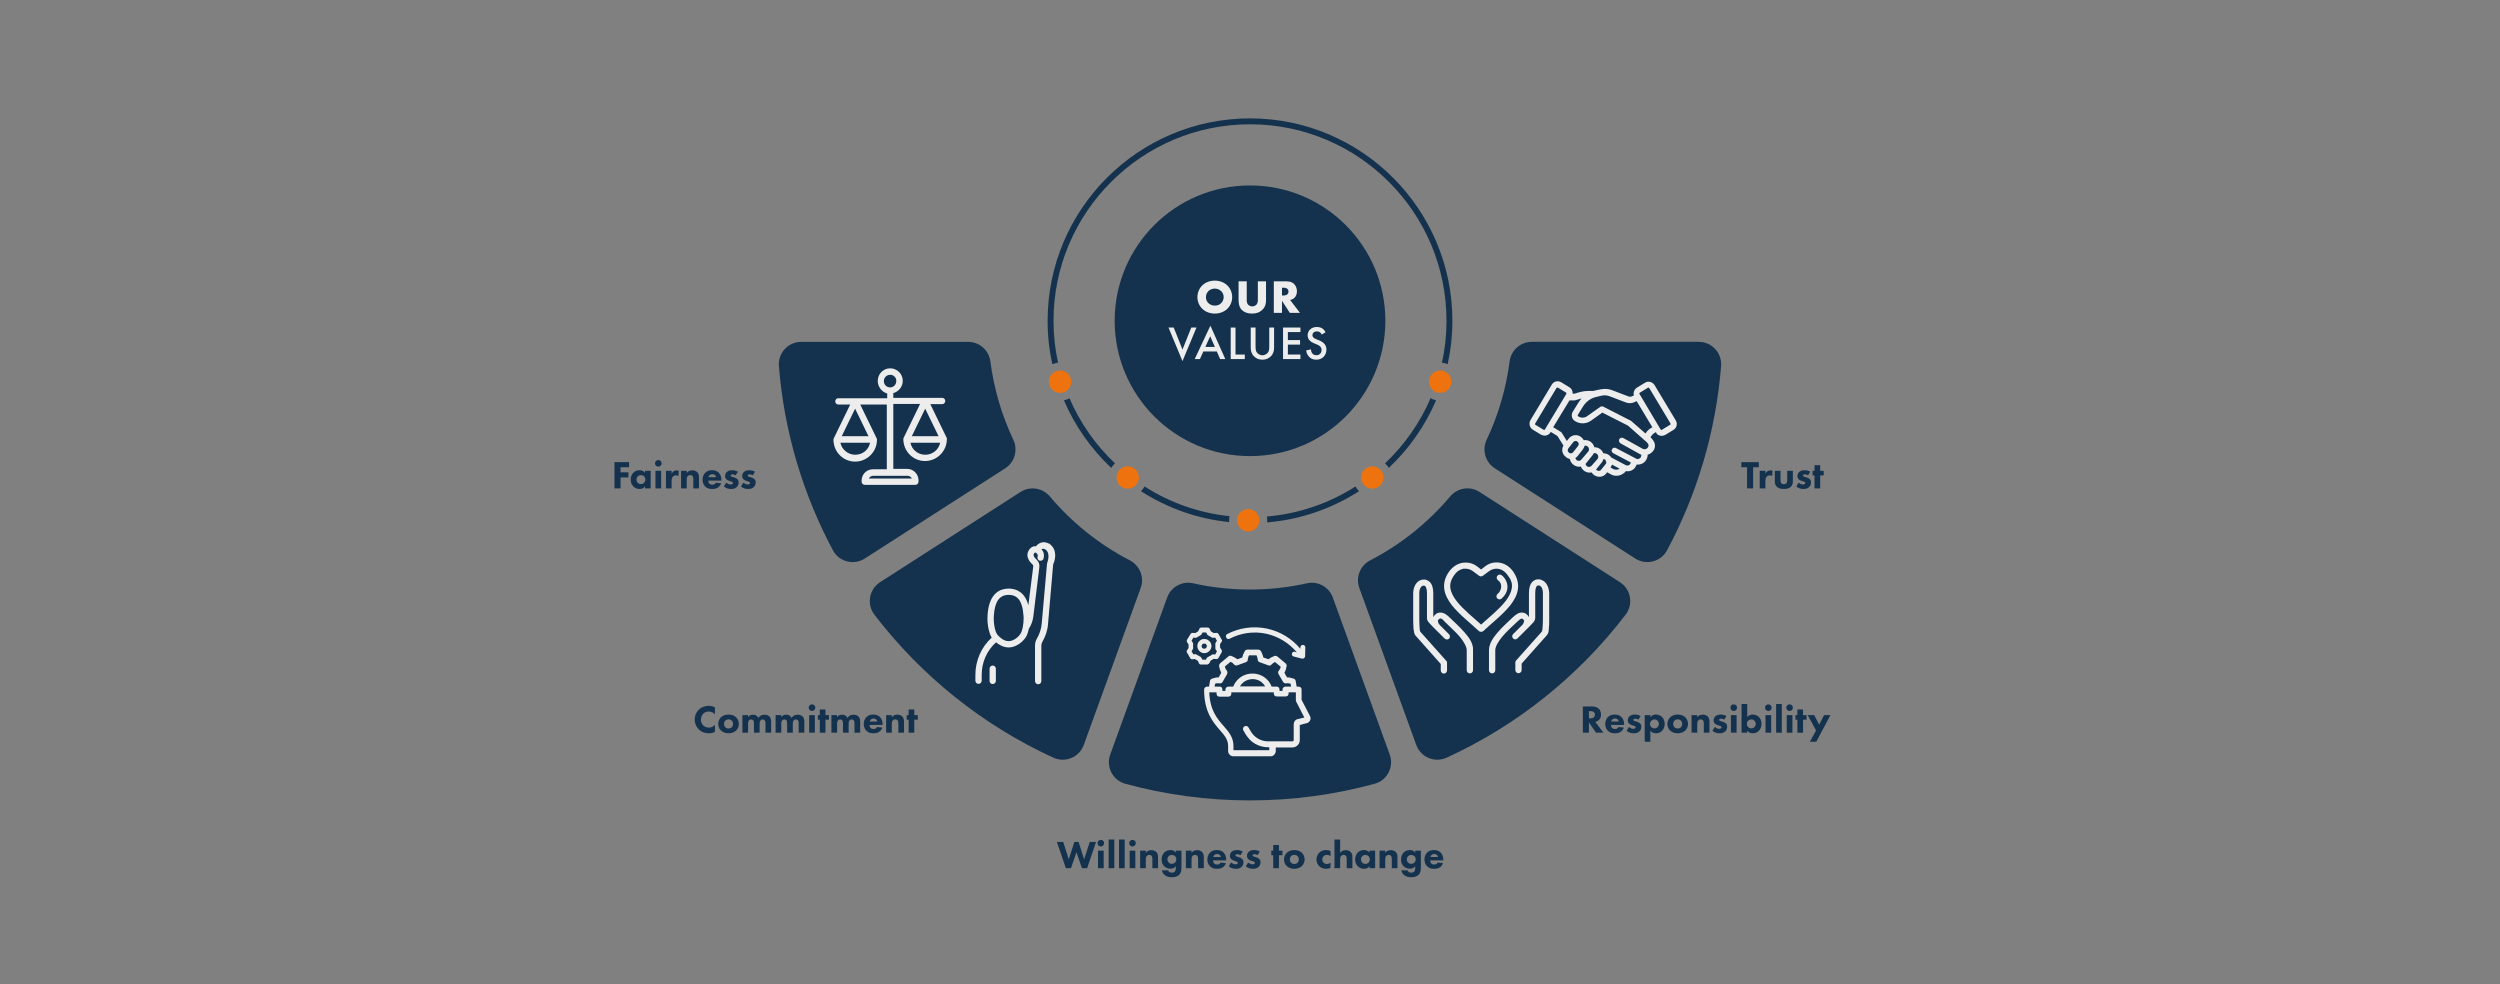 <?xml version="1.0" encoding="UTF-8"?> <svg xmlns="http://www.w3.org/2000/svg" id="Objects" width="1270" height="500" viewBox="0 0 1270 500"><rect x="0" y="0" width="1270" height="500" fill="#808080" stroke="none"/><defs><style> .cls-1 { fill: #ededed; } .cls-2 { fill: #ee720e; } .cls-3 { fill: #14324d; } .cls-4 { fill: #5d626a; } </style></defs><g><path class="cls-3" d="m635,299.48c-9.96,0-19.66-1.1-28.99-3.18-5.55-1.24-11.15,1.89-13.09,7.24l-28.92,79.77c-2.26,6.22,1.25,13.09,7.63,14.84,20.19,5.51,41.43,8.46,63.36,8.46s43.18-2.95,63.36-8.46c6.39-1.74,9.89-8.61,7.64-14.84l-28.92-79.77c-1.94-5.35-7.54-8.48-13.09-7.24-9.33,2.08-19.03,3.18-28.99,3.18Z"></path><path class="cls-3" d="m518.44,249.9l-71.36,45.85c-5.6,3.6-6.93,11.21-2.89,16.49,23.77,31.08,54.95,56.18,90.92,72.66,6.05,2.77,13.18-.21,15.45-6.47l28.92-79.76c1.96-5.4-.43-11.37-5.53-14.01-15.59-8.08-29.38-19.15-40.61-32.45-3.71-4.39-10.06-5.41-14.9-2.3Z"></path><path class="cls-3" d="m690.53,298.67l28.92,79.76c2.27,6.26,9.4,9.24,15.45,6.47,35.96-16.48,67.15-41.58,90.92-72.66,4.04-5.28,2.71-12.89-2.89-16.49l-71.36-45.85c-4.83-3.11-11.19-2.09-14.9,2.3-11.23,13.31-25.01,24.38-40.61,32.45-5.1,2.64-7.49,8.61-5.53,14.01Z"></path><path class="cls-3" d="m766.87,183.65c-1.81,14.03-5.8,27.38-11.63,39.69-2.46,5.2-.76,11.42,4.09,14.54l71.37,45.85c5.58,3.58,13.04,1.67,16.17-4.18,15.13-28.29,24.76-59.97,27.45-93.61.53-6.62-4.7-12.29-11.35-12.29h-84.81c-5.75,0-10.55,4.29-11.29,9.99Z"></path><path class="cls-3" d="m491.84,173.66h-84.81c-6.64,0-11.88,5.67-11.35,12.29,2.7,33.63,12.32,65.31,27.45,93.61,3.13,5.85,10.59,7.76,16.17,4.18l71.37-45.85c4.85-3.11,6.55-9.33,4.09-14.54-5.83-12.31-9.82-25.66-11.63-39.69-.73-5.7-5.54-9.99-11.29-9.99Z"></path></g><path class="cls-3" d="m703.76,162.95c0,37.97-30.78,68.75-68.76,68.75s-68.75-30.78-68.75-68.75,30.78-68.75,68.75-68.75,68.76,30.78,68.76,68.75Z"></path><path class="cls-3" d="m543.29,202.31c-.86.5-1.81.86-2.81,1.07,5.6,13.06,13.84,24.73,24.03,34.32.51-.87,1.15-1.65,1.89-2.32-9.79-9.27-17.71-20.51-23.11-33.07Zm81.33,59.91c-15.77-1.63-30.47-6.96-43.2-15.1-.47.9-1.09,1.7-1.81,2.41,13.19,8.47,28.44,14.01,44.82,15.69-.03-.3-.04-.61-.04-.92,0-.71.08-1.41.23-2.08Zm102.13-59.95c-5.41,12.58-13.34,23.83-23.14,33.11.74.67,1.38,1.45,1.89,2.32,10.2-9.6,18.44-21.28,24.04-34.35-1-.21-1.93-.58-2.79-1.08Zm-91.74-142.13c-56.7,0-102.82,46.12-102.82,102.81,0,7.58.82,14.97,2.4,22.09.91-.4,1.88-.67,2.9-.78-1.51-6.87-2.3-14-2.3-21.31,0-55.04,44.78-99.81,99.82-99.81s99.81,44.77,99.81,99.81c0,7.31-.79,14.43-2.3,21.3,1.02.1,2,.36,2.91.75,1.57-7.1,2.39-14.48,2.39-22.05,0-56.69-46.12-102.81-102.81-102.81Zm55.39,189.39c-.72-.7-1.33-1.51-1.81-2.4-13.22,8.45-28.56,13.86-45.02,15.26.12.62.19,1.26.19,1.91,0,.37-.02.73-.06,1.09,17.09-1.43,33-7.07,46.7-15.86Z"></path><path class="cls-2" d="m544.19,193.89c0,1.93-.96,3.63-2.43,4.66-.81.57-1.78.94-2.83,1.01-.14.01-.28.02-.42.02-3.14,0-5.69-2.55-5.69-5.69,0-2.05,1.09-3.85,2.73-4.84.84-.53,1.82-.82,2.88-.84h.08c3.13,0,5.68,2.54,5.68,5.68Z"></path><path class="cls-2" d="m737.28,193.89c0,3.14-2.54,5.69-5.68,5.69-.18,0-.35-.01-.52-.03-1.05-.09-2.01-.47-2.81-1.05-1.42-1.03-2.35-2.71-2.35-4.61,0-3.13,2.53-5.67,5.66-5.68h.02c1.05,0,2.04.28,2.88.78,1.68.99,2.8,2.81,2.8,4.9Z"></path><path class="cls-2" d="m578.56,242.57c0,.82-.18,1.61-.5,2.31-.41.94-1.07,1.75-1.9,2.33-.92.66-2.06,1.05-3.28,1.05-3.14,0-5.69-2.55-5.69-5.69,0-.73.14-1.42.4-2.06.36-.96.99-1.79,1.79-2.41.97-.76,2.18-1.21,3.5-1.21,3.13,0,5.68,2.54,5.68,5.68Z"></path><path class="cls-2" d="m639.76,264.3c0,.47-.06.92-.17,1.36-.6,2.48-2.85,4.32-5.52,4.32s-4.98-1.89-5.53-4.43c-.1-.4-.15-.82-.15-1.25,0-.61.1-1.2.28-1.75.73-2.29,2.87-3.94,5.4-3.94s4.74,1.7,5.44,4.04c.16.52.25,1.08.25,1.65Z"></path><path class="cls-2" d="m702.82,242.57c0,3.14-2.55,5.69-5.69,5.69-1.22,0-2.35-.39-3.28-1.05-.83-.59-1.49-1.39-1.9-2.33-.32-.7-.5-1.49-.5-2.31,0-3.14,2.55-5.68,5.68-5.68,1.32,0,2.53.45,3.5,1.21.8.62,1.43,1.45,1.79,2.41.26.64.4,1.33.4,2.06Z"></path><path class="cls-4" d="m614.31,325.64c-.67-.68-1.59-1.06-2.55-1.06s-1.87.38-2.55,1.06c-.67.67-1.05,1.59-1.05,2.54s.38,1.88,1.05,2.55c.68.68,1.6,1.06,2.55,1.06s1.87-.38,2.55-1.06c.68-.67,1.06-1.59,1.06-2.55s-.38-1.87-1.06-2.54Zm-2.55,3.92c-.55,0-1.06-.34-1.27-.85s-.09-1.11.3-1.5c.39-.39.98-.51,1.5-.3.51.22.85.72.85,1.27,0,.76-.62,1.38-1.38,1.38Z"></path><g><path class="cls-3" d="m540.11,427.71l2.84,8.84,2.84-8.84h2.12l2.84,8.84,2.84-8.84h3.2l-4.54,13.34h-2.6l-2.8-8.1-2.8,8.1h-2.6l-4.54-13.34h3.2Z"></path><path class="cls-3" d="m559.23,426.65c.94,0,1.68.74,1.68,1.68s-.74,1.68-1.68,1.68-1.68-.74-1.68-1.68.74-1.68,1.68-1.68Zm1.44,5.48v8.92h-2.88v-8.92h2.88Z"></path><path class="cls-3" d="m566.07,426.47v14.58h-2.88v-14.58h2.88Z"></path><path class="cls-3" d="m571.35,426.47v14.58h-2.88v-14.58h2.88Z"></path><path class="cls-3" d="m575.31,426.65c.94,0,1.68.74,1.68,1.68s-.74,1.68-1.68,1.68-1.68-.74-1.68-1.68.74-1.68,1.68-1.68Zm1.44,5.48v8.92h-2.88v-8.92h2.88Z"></path><path class="cls-3" d="m579.19,432.13h2.88v1.06c.88-1.12,1.92-1.3,2.76-1.3.78,0,1.8.14,2.56.9.84.84.9,1.9.9,2.62v5.64h-2.88v-4.58c0-.58-.02-1.32-.48-1.78-.22-.22-.58-.4-1.1-.4-.6,0-.98.24-1.2.48-.48.48-.56,1.12-.56,1.7v4.58h-2.88v-8.92Z"></path><path class="cls-3" d="m597.31,432.13h2.88v8.38c0,1.26-.06,2.68-1.1,3.8-1.1,1.18-2.78,1.32-3.76,1.32-1.18,0-2.6-.18-3.72-1.14-.56-.48-1.14-1.24-1.34-2.36h3.14c.12.46.4.72.64.88.34.22.82.3,1.24.3.82,0,1.24-.3,1.44-.48.56-.54.58-1.48.58-1.86v-1.02c-.34.56-1.02,1.34-2.66,1.34-1.38,0-2.44-.44-3.26-1.26-.72-.74-1.3-1.82-1.3-3.36s.56-2.78,1.32-3.56c.54-.56,1.58-1.28,3.24-1.28s2.34.86,2.66,1.34v-1.04Zm-3.58,2.78c-.44.42-.68,1.12-.68,1.66,0,.58.22,1.18.62,1.6s.94.64,1.62.64c.76,0,1.26-.3,1.56-.58.44-.42.7-1.04.7-1.7,0-.7-.3-1.28-.68-1.64-.42-.38-1.04-.56-1.56-.56-.64,0-1.22.24-1.58.58Z"></path><path class="cls-3" d="m602.43,432.13h2.88v1.06c.88-1.12,1.92-1.3,2.76-1.3.78,0,1.8.14,2.56.9.84.84.9,1.9.9,2.62v5.64h-2.88v-4.58c0-.58-.02-1.32-.48-1.78-.22-.22-.58-.4-1.1-.4-.6,0-.98.24-1.2.48-.48.48-.56,1.12-.56,1.7v4.58h-2.88v-8.92Z"></path><path class="cls-3" d="m622.91,437.09h-6.66c0,.48.18,1.12.54,1.52.44.48,1.04.56,1.48.56s.86-.08,1.16-.26c.04-.02.38-.24.62-.74l2.72.28c-.4,1.26-1.2,1.92-1.72,2.24-.86.52-1.82.66-2.82.66-1.34,0-2.52-.24-3.56-1.28-.78-.78-1.34-1.96-1.34-3.44,0-1.28.46-2.6,1.36-3.52,1.08-1.08,2.42-1.28,3.42-1.28s2.44.18,3.54,1.34c1.06,1.12,1.26,2.52,1.26,3.62v.3Zm-2.66-1.72c-.02-.08-.16-.64-.58-1.04-.32-.3-.78-.5-1.36-.5-.74,0-1.18.3-1.46.58-.22.24-.42.56-.5.96h3.9Z"></path><path class="cls-3" d="m630.17,434.41c-.44-.26-1.02-.5-1.58-.5-.3,0-.64.08-.82.26-.1.1-.18.26-.18.4,0,.2.14.32.28.4.2.12.5.18.86.3l.76.24c.5.16,1.02.36,1.48.78.52.48.7,1.02.7,1.7,0,1.18-.52,1.94-.92,2.34-.88.88-1.96,1.02-2.9,1.02-1.2,0-2.5-.26-3.66-1.28l1.22-1.94c.28.24.68.52.98.66.4.2.82.28,1.2.28.18,0,.64,0,.9-.2.18-.14.3-.36.3-.58,0-.16-.06-.36-.32-.52-.2-.12-.46-.2-.88-.32l-.72-.22c-.52-.16-1.06-.44-1.44-.82-.42-.44-.64-.94-.64-1.62,0-.86.34-1.58.86-2.06.8-.74,1.88-.9,2.7-.9,1.32,0,2.24.34,2.96.76l-1.14,1.82Z"></path><path class="cls-3" d="m638.85,434.41c-.44-.26-1.02-.5-1.58-.5-.3,0-.64.08-.82.26-.1.1-.18.26-.18.4,0,.2.14.32.28.4.2.12.5.18.86.3l.76.24c.5.16,1.02.36,1.48.78.52.48.7,1.02.7,1.7,0,1.18-.52,1.94-.92,2.34-.88.88-1.96,1.02-2.9,1.02-1.2,0-2.5-.26-3.66-1.28l1.22-1.94c.28.24.68.52.98.66.4.2.82.28,1.2.28.18,0,.64,0,.9-.2.18-.14.3-.36.3-.58,0-.16-.06-.36-.32-.52-.2-.12-.46-.2-.88-.32l-.72-.22c-.52-.16-1.06-.44-1.44-.82-.42-.44-.64-.94-.64-1.62,0-.86.34-1.58.86-2.06.8-.74,1.88-.9,2.7-.9,1.32,0,2.24.34,2.96.76l-1.14,1.82Z"></path><path class="cls-3" d="m649.69,434.45v6.6h-2.88v-6.6h-1v-2.32h1v-2.88h2.88v2.88h1.78v2.32h-1.78Z"></path><path class="cls-3" d="m661.41,439.91c-.8.8-2.16,1.44-3.9,1.44s-3.1-.64-3.9-1.44c-.9-.9-1.34-2.18-1.34-3.32s.44-2.42,1.34-3.32c.8-.8,2.16-1.44,3.9-1.44s3.1.64,3.9,1.44c.9.9,1.34,2.18,1.34,3.32s-.44,2.42-1.34,3.32Zm-5.52-5c-.42.42-.66.96-.66,1.68,0,.82.32,1.34.66,1.68.36.36.88.64,1.64.64.64,0,1.18-.22,1.6-.64.42-.42.66-.96.66-1.68s-.24-1.26-.66-1.68c-.42-.42-.96-.64-1.62-.64s-1.2.22-1.62.64Z"></path><path class="cls-3" d="m675.91,434.95c-.7-.58-1.42-.68-1.88-.68-.9,0-1.44.44-1.64.64-.38.38-.66.96-.66,1.68,0,.66.24,1.22.6,1.6.44.48,1.1.72,1.74.72.5,0,1.18-.14,1.84-.7v2.6c-.76.42-1.48.54-2.28.54-1.5,0-2.64-.54-3.46-1.34-.68-.66-1.4-1.78-1.4-3.4,0-1.52.64-2.72,1.48-3.52,1-.94,2.18-1.26,3.4-1.26.78,0,1.5.14,2.26.5v2.62Z"></path><path class="cls-3" d="m677.91,426.47h2.88v6.72c.36-.44.74-.74,1.08-.92.6-.32,1.1-.38,1.74-.38.7,0,1.74.1,2.52.9.82.82.88,1.92.88,2.6v5.66h-2.88v-4.58c0-.62-.02-1.34-.48-1.78-.26-.26-.7-.4-1.12-.4-.62,0-.98.28-1.14.44-.58.56-.6,1.42-.6,1.86v4.46h-2.88v-14.58Z"></path><path class="cls-3" d="m695.69,432.13h2.88v8.92h-2.88v-1.08c-.78,1.2-1.9,1.38-2.64,1.38-1.28,0-2.36-.32-3.34-1.36-.94-1-1.3-2.16-1.3-3.34,0-1.5.56-2.78,1.38-3.6s1.86-1.22,3.1-1.22c.76,0,1.98.18,2.8,1.3v-1Zm-3.66,2.82c-.3.3-.66.82-.66,1.62s.34,1.32.6,1.6c.4.42,1.02.7,1.7.7.58,0,1.12-.24,1.5-.62.38-.36.7-.92.7-1.68,0-.64-.24-1.24-.66-1.64-.44-.42-1.08-.62-1.6-.62-.62,0-1.2.26-1.58.64Z"></path><path class="cls-3" d="m700.81,432.13h2.88v1.06c.88-1.12,1.92-1.3,2.76-1.3.78,0,1.8.14,2.56.9.84.84.9,1.9.9,2.62v5.64h-2.88v-4.58c0-.58-.02-1.32-.48-1.78-.22-.22-.58-.4-1.1-.4-.6,0-.98.24-1.2.48-.48.48-.56,1.12-.56,1.7v4.58h-2.88v-8.92Z"></path><path class="cls-3" d="m718.93,432.13h2.88v8.38c0,1.26-.06,2.68-1.1,3.8-1.1,1.18-2.78,1.32-3.76,1.32-1.18,0-2.6-.18-3.72-1.14-.56-.48-1.14-1.24-1.34-2.36h3.14c.12.46.4.72.64.88.34.22.82.3,1.24.3.82,0,1.24-.3,1.44-.48.56-.54.58-1.48.58-1.86v-1.02c-.34.56-1.02,1.34-2.66,1.34-1.38,0-2.44-.44-3.26-1.26-.72-.74-1.3-1.82-1.3-3.36s.56-2.78,1.32-3.56c.54-.56,1.58-1.28,3.24-1.28s2.34.86,2.66,1.34v-1.04Zm-3.58,2.78c-.44.42-.68,1.12-.68,1.66,0,.58.22,1.18.62,1.6s.94.64,1.62.64c.76,0,1.26-.3,1.56-.58.44-.42.7-1.04.7-1.7,0-.7-.3-1.28-.68-1.64-.42-.38-1.04-.56-1.56-.56-.64,0-1.22.24-1.58.58Z"></path><path class="cls-3" d="m733.19,437.09h-6.66c0,.48.18,1.12.54,1.52.44.48,1.04.56,1.48.56s.86-.08,1.16-.26c.04-.02.38-.24.62-.74l2.72.28c-.4,1.26-1.2,1.92-1.72,2.24-.86.52-1.82.66-2.82.66-1.34,0-2.52-.24-3.56-1.28-.78-.78-1.34-1.96-1.34-3.44,0-1.28.46-2.6,1.36-3.52,1.08-1.08,2.42-1.28,3.42-1.28s2.44.18,3.54,1.34c1.06,1.12,1.26,2.52,1.26,3.62v.3Zm-2.66-1.72c-.02-.08-.16-.64-.58-1.04-.32-.3-.78-.5-1.36-.5-.74,0-1.18.3-1.46.58-.22.24-.42.56-.5.96h3.9Z"></path></g><g><path class="cls-3" d="m363.18,371.79c-1.18.6-2.14.72-2.94.72-2.46,0-4.12-.84-5.24-1.94-1.2-1.16-2.08-2.92-2.08-5.06s.88-3.86,2.08-5.02c1.18-1.14,2.9-1.92,4.98-1.92.88,0,1.9.18,3.2.74v3.56c-.68-.72-1.7-1.42-3.12-1.42-1.12,0-2.02.36-2.72,1.04-.74.72-1.26,1.8-1.26,3.08,0,1.38.56,2.36,1.16,2.94.28.28,1.24,1.12,2.88,1.12.8,0,1.88-.22,3.06-1.38v3.54Z"></path><path class="cls-3" d="m374,371.07c-.8.8-2.16,1.44-3.9,1.44s-3.1-.64-3.9-1.44c-.9-.9-1.34-2.18-1.34-3.32s.44-2.42,1.34-3.32c.8-.8,2.16-1.44,3.9-1.44s3.1.64,3.9,1.44c.9.9,1.34,2.18,1.34,3.32s-.44,2.42-1.34,3.32Zm-5.52-5c-.42.42-.66.96-.66,1.68,0,.82.32,1.34.66,1.68.36.36.88.64,1.64.64.64,0,1.18-.22,1.6-.64.42-.42.66-.96.66-1.68s-.24-1.26-.66-1.68c-.42-.42-.96-.64-1.62-.64s-1.2.22-1.62.64Z"></path><path class="cls-3" d="m377.14,363.29h2.88v1.04c.74-1.12,1.82-1.26,2.5-1.26.38,0,1.08.04,1.68.4.46.26.84.7,1.08,1.24.22-.36.56-.78,1.14-1.14.62-.38,1.2-.5,1.9-.5,1.08,0,1.96.32,2.5.84.86.82.92,2.02.92,2.66v5.64h-2.88v-4.52c0-.46,0-1.26-.38-1.74-.24-.3-.62-.48-1.04-.48-.48,0-.88.22-1.12.54-.38.48-.44,1.18-.44,1.76v4.44h-2.88v-4.64c0-.6-.02-1.3-.46-1.74-.3-.3-.66-.36-.96-.36-.38,0-.72.1-1,.36-.54.52-.56,1.52-.56,1.82v4.56h-2.88v-8.92Z"></path><path class="cls-3" d="m394,363.29h2.88v1.04c.74-1.12,1.82-1.26,2.5-1.26.38,0,1.08.04,1.68.4.46.26.84.7,1.08,1.24.22-.36.56-.78,1.14-1.14.62-.38,1.2-.5,1.9-.5,1.08,0,1.96.32,2.5.84.86.82.92,2.02.92,2.66v5.64h-2.88v-4.52c0-.46,0-1.26-.38-1.74-.24-.3-.62-.48-1.04-.48-.48,0-.88.22-1.12.54-.38.48-.44,1.18-.44,1.76v4.44h-2.88v-4.64c0-.6-.02-1.3-.46-1.74-.3-.3-.66-.36-.96-.36-.38,0-.72.1-1,.36-.54.52-.56,1.52-.56,1.82v4.56h-2.88v-8.92Z"></path><path class="cls-3" d="m412.5,357.81c.94,0,1.68.74,1.68,1.68s-.74,1.68-1.68,1.68-1.68-.74-1.68-1.68.74-1.68,1.68-1.68Zm1.44,5.48v8.92h-2.88v-8.92h2.88Z"></path><path class="cls-3" d="m419.34,365.61v6.6h-2.88v-6.6h-1v-2.32h1v-2.88h2.88v2.88h1.78v2.32h-1.78Z"></path><path class="cls-3" d="m422.36,363.29h2.88v1.04c.74-1.12,1.82-1.26,2.5-1.26.38,0,1.08.04,1.68.4.46.26.84.7,1.08,1.24.22-.36.56-.78,1.14-1.14.62-.38,1.2-.5,1.9-.5,1.08,0,1.96.32,2.5.84.86.82.92,2.02.92,2.66v5.64h-2.88v-4.52c0-.46,0-1.26-.38-1.74-.24-.3-.62-.48-1.04-.48-.48,0-.88.22-1.12.54-.38.48-.44,1.18-.44,1.76v4.44h-2.88v-4.64c0-.6-.02-1.3-.46-1.74-.3-.3-.66-.36-.96-.36-.38,0-.72.1-1,.36-.54.52-.56,1.52-.56,1.82v4.56h-2.88v-8.92Z"></path><path class="cls-3" d="m448.36,368.25h-6.66c0,.48.18,1.12.54,1.52.44.48,1.04.56,1.48.56s.86-.08,1.16-.26c.04-.02.38-.24.62-.74l2.72.28c-.4,1.26-1.2,1.92-1.72,2.24-.86.52-1.82.66-2.82.66-1.34,0-2.52-.24-3.56-1.28-.78-.78-1.34-1.96-1.34-3.44,0-1.28.46-2.6,1.36-3.52,1.08-1.08,2.42-1.28,3.42-1.28s2.44.18,3.54,1.34c1.06,1.12,1.26,2.52,1.26,3.62v.3Zm-2.66-1.72c-.02-.08-.16-.64-.58-1.04-.32-.3-.78-.5-1.36-.5-.74,0-1.18.3-1.46.58-.22.24-.42.56-.5.96h3.9Z"></path><path class="cls-3" d="m450.15,363.29h2.88v1.06c.88-1.12,1.92-1.3,2.76-1.3.78,0,1.8.14,2.56.9.84.84.9,1.9.9,2.62v5.64h-2.88v-4.58c0-.58-.02-1.32-.48-1.78-.22-.22-.58-.4-1.1-.4-.6,0-.98.24-1.2.48-.48.48-.56,1.12-.56,1.7v4.58h-2.88v-8.92Z"></path><path class="cls-3" d="m464.46,365.61v6.6h-2.88v-6.6h-1v-2.32h1v-2.88h2.88v2.88h1.78v2.32h-1.78Z"></path></g><g><path class="cls-3" d="m319.56,237.36h-4.32v2.58h4v2.6h-4v5.56h-3.08v-13.34h7.4v2.6Z"></path><path class="cls-3" d="m327.66,239.18h2.88v8.92h-2.88v-1.08c-.78,1.2-1.9,1.38-2.64,1.38-1.28,0-2.36-.32-3.34-1.36-.94-1-1.3-2.16-1.3-3.34,0-1.5.56-2.78,1.38-3.6.78-.78,1.86-1.22,3.1-1.22.76,0,1.98.18,2.8,1.3v-1Zm-3.66,2.82c-.3.3-.66.82-.66,1.62s.34,1.32.6,1.6c.4.42,1.02.7,1.7.7.58,0,1.12-.24,1.5-.62.38-.36.7-.92.7-1.68,0-.64-.24-1.24-.66-1.64-.44-.42-1.08-.62-1.6-.62-.62,0-1.2.26-1.58.64Z"></path><path class="cls-3" d="m334.42,233.7c.94,0,1.68.74,1.68,1.68s-.74,1.68-1.68,1.68-1.68-.74-1.68-1.68.74-1.68,1.68-1.68Zm1.44,5.48v8.92h-2.88v-8.92h2.88Z"></path><path class="cls-3" d="m338.3,239.18h2.88v1.4c.26-.5.66-.96,1.12-1.24.48-.3.98-.38,1.54-.38.36,0,.62.04.94.14l-.16,2.7c-.38-.2-.8-.32-1.3-.32-.62,0-1.08.22-1.44.6-.64.68-.7,1.64-.7,2.4v3.62h-2.88v-8.92Z"></path><path class="cls-3" d="m345.98,239.18h2.88v1.06c.88-1.12,1.92-1.3,2.76-1.3.78,0,1.8.14,2.56.9.84.84.9,1.9.9,2.62v5.64h-2.88v-4.58c0-.58-.02-1.32-.48-1.78-.22-.22-.58-.4-1.1-.4-.6,0-.98.24-1.2.48-.48.48-.56,1.12-.56,1.7v4.58h-2.88v-8.92Z"></path><path class="cls-3" d="m366.46,244.14h-6.66c0,.48.18,1.12.54,1.52.44.48,1.04.56,1.48.56s.86-.08,1.16-.26c.04-.02.38-.24.62-.74l2.72.28c-.4,1.26-1.2,1.92-1.72,2.24-.86.52-1.82.66-2.82.66-1.34,0-2.52-.24-3.56-1.28-.78-.78-1.34-1.96-1.34-3.44,0-1.28.46-2.6,1.36-3.52,1.08-1.08,2.42-1.28,3.42-1.28s2.44.18,3.54,1.34c1.06,1.12,1.26,2.52,1.26,3.62v.3Zm-2.66-1.72c-.02-.08-.16-.64-.58-1.04-.32-.3-.78-.5-1.36-.5-.74,0-1.18.3-1.46.58-.22.24-.42.56-.5.96h3.9Z"></path><path class="cls-3" d="m373.72,241.46c-.44-.26-1.02-.5-1.58-.5-.3,0-.64.08-.82.26-.1.1-.18.26-.18.4,0,.2.14.32.28.4.2.12.5.18.86.3l.76.24c.5.16,1.02.36,1.48.78.52.48.7,1.02.7,1.7,0,1.18-.52,1.94-.92,2.34-.88.88-1.96,1.02-2.9,1.02-1.2,0-2.5-.26-3.66-1.28l1.22-1.94c.28.24.68.52.98.66.4.2.82.28,1.2.28.18,0,.64,0,.9-.2.18-.14.3-.36.3-.58,0-.16-.06-.36-.32-.52-.2-.12-.46-.2-.88-.32l-.72-.22c-.52-.16-1.06-.44-1.44-.82-.42-.44-.64-.94-.64-1.62,0-.86.34-1.58.86-2.06.8-.74,1.88-.9,2.7-.9,1.32,0,2.24.34,2.96.76l-1.14,1.82Z"></path><path class="cls-3" d="m382.4,241.46c-.44-.26-1.02-.5-1.58-.5-.3,0-.64.08-.82.26-.1.1-.18.26-.18.4,0,.2.14.32.28.4.2.12.5.18.86.3l.76.24c.5.16,1.02.36,1.48.78.52.48.7,1.02.7,1.7,0,1.18-.52,1.94-.92,2.34-.88.88-1.96,1.02-2.9,1.02-1.2,0-2.5-.26-3.66-1.28l1.22-1.94c.28.24.68.52.98.66.4.2.82.28,1.2.28.18,0,.64,0,.9-.2.18-.14.3-.36.3-.58,0-.16-.06-.36-.32-.52-.2-.12-.46-.2-.88-.32l-.72-.22c-.52-.16-1.06-.44-1.44-.82-.42-.44-.64-.94-.64-1.62,0-.86.34-1.58.86-2.06.8-.74,1.88-.9,2.7-.9,1.32,0,2.24.34,2.96.76l-1.14,1.82Z"></path></g><g><path class="cls-3" d="m890.58,237.36v10.74h-3.08v-10.74h-2.9v-2.6h8.88v2.6h-2.9Z"></path><path class="cls-3" d="m893.94,239.18h2.88v1.4c.26-.5.66-.96,1.12-1.24.48-.3.98-.38,1.54-.38.36,0,.62.04.94.14l-.16,2.7c-.38-.2-.8-.32-1.3-.32-.62,0-1.08.22-1.44.6-.64.68-.7,1.64-.7,2.4v3.62h-2.88v-8.92Z"></path><path class="cls-3" d="m904.5,239.18v4.92c0,.4.04,1.02.5,1.44.2.18.56.42,1.2.42.54,0,.96-.18,1.22-.42.42-.4.48-1,.48-1.44v-4.92h2.88v5.2c0,1.02-.1,1.98-1,2.86-1.02,1-2.52,1.16-3.58,1.16s-2.58-.16-3.6-1.16c-.82-.8-.98-1.7-.98-2.68v-5.38h2.88Z"></path><path class="cls-3" d="m918.48,241.46c-.44-.26-1.02-.5-1.58-.5-.3,0-.64.08-.82.26-.1.1-.18.26-.18.4,0,.2.14.32.28.4.2.12.5.18.86.3l.76.24c.5.16,1.02.36,1.48.78.52.48.7,1.02.7,1.7,0,1.18-.52,1.94-.92,2.34-.88.88-1.96,1.02-2.9,1.02-1.2,0-2.5-.26-3.66-1.28l1.22-1.94c.28.24.68.52.98.66.4.2.82.28,1.2.28.18,0,.64,0,.9-.2.18-.14.3-.36.3-.58,0-.16-.06-.36-.32-.52-.2-.12-.46-.2-.88-.32l-.72-.22c-.52-.16-1.06-.44-1.44-.82-.42-.44-.64-.94-.64-1.62,0-.86.34-1.58.86-2.06.8-.74,1.88-.9,2.7-.9,1.32,0,2.24.34,2.96.76l-1.14,1.82Z"></path><path class="cls-3" d="m924.66,241.5v6.6h-2.88v-6.6h-1v-2.32h1v-2.88h2.88v2.88h1.78v2.32h-1.78Z"></path></g><g><path class="cls-3" d="m808.77,358.87c1.7,0,2.76.56,3.4,1.16.56.54,1.16,1.5,1.16,2.98,0,.84-.18,1.88-1.04,2.72-.46.44-1.12.84-1.86,1.02l4.1,5.46h-3.76l-3.6-5.26v5.26h-3.08v-13.34h4.68Zm-1.6,6.06h.7c.56,0,1.32-.06,1.84-.58.22-.22.5-.64.5-1.3,0-.76-.36-1.16-.62-1.36-.5-.38-1.3-.42-1.7-.42h-.72v3.66Z"></path><path class="cls-3" d="m825.03,368.25h-6.66c0,.48.18,1.12.54,1.52.44.48,1.04.56,1.48.56s.86-.08,1.16-.26c.04-.02.38-.24.62-.74l2.72.28c-.4,1.26-1.2,1.92-1.72,2.24-.86.52-1.82.66-2.82.66-1.34,0-2.52-.24-3.56-1.28-.78-.78-1.34-1.96-1.34-3.44,0-1.28.46-2.6,1.36-3.52,1.08-1.08,2.42-1.28,3.42-1.28s2.44.18,3.54,1.34c1.06,1.12,1.26,2.52,1.26,3.62v.3Zm-2.66-1.72c-.02-.08-.16-.64-.58-1.04-.32-.3-.78-.5-1.36-.5-.74,0-1.18.3-1.46.58-.22.24-.42.56-.5.96h3.9Z"></path><path class="cls-3" d="m832.29,365.57c-.44-.26-1.02-.5-1.58-.5-.3,0-.64.08-.82.26-.1.1-.18.26-.18.4,0,.2.14.32.28.4.2.12.5.18.86.3l.76.24c.5.16,1.02.36,1.48.78.52.48.7,1.02.7,1.7,0,1.18-.52,1.94-.92,2.34-.88.88-1.96,1.02-2.9,1.02-1.2,0-2.5-.26-3.66-1.28l1.22-1.94c.28.24.68.52.98.66.4.2.82.28,1.2.28.18,0,.64,0,.9-.2.18-.14.3-.36.3-.58,0-.16-.06-.36-.32-.52-.2-.12-.46-.2-.88-.32l-.72-.22c-.52-.16-1.06-.44-1.44-.82-.42-.44-.64-.94-.64-1.62,0-.86.34-1.58.86-2.06.8-.74,1.88-.9,2.7-.9,1.32,0,2.24.34,2.96.76l-1.14,1.82Z"></path><path class="cls-3" d="m838.39,376.79h-2.88v-13.5h2.88v1.06c.94-1.22,2.1-1.36,2.78-1.36,1.6,0,2.6.7,3.16,1.26.8.8,1.34,2.02,1.34,3.48,0,1.54-.54,2.7-1.42,3.58-.88.88-1.84,1.2-3.02,1.2-1.78,0-2.54-.9-2.84-1.32v5.6Zm.48-10.66c-.46.46-.68,1.1-.68,1.64s.22,1.14.64,1.58c.42.42,1.02.68,1.64.68.54,0,1.12-.22,1.54-.62.46-.44.7-1.12.7-1.7,0-.66-.28-1.24-.68-1.62-.42-.4-.98-.62-1.56-.62-.8,0-1.32.38-1.6.66Z"></path><path class="cls-3" d="m856.17,371.07c-.8.8-2.16,1.44-3.9,1.44s-3.1-.64-3.9-1.44c-.9-.9-1.34-2.18-1.34-3.32s.44-2.42,1.34-3.32c.8-.8,2.16-1.44,3.9-1.44s3.1.64,3.9,1.44c.9.9,1.34,2.18,1.34,3.32s-.44,2.42-1.34,3.32Zm-5.52-5c-.42.42-.66.96-.66,1.68,0,.82.32,1.34.66,1.68.36.36.88.64,1.64.64.64,0,1.18-.22,1.6-.64.42-.42.66-.96.66-1.68s-.24-1.26-.66-1.68c-.42-.42-.96-.64-1.62-.64s-1.2.22-1.62.64Z"></path><path class="cls-3" d="m859.31,363.29h2.88v1.06c.88-1.12,1.92-1.3,2.76-1.3.78,0,1.8.14,2.56.9.84.84.9,1.9.9,2.62v5.64h-2.88v-4.58c0-.58-.02-1.32-.48-1.78-.22-.22-.58-.4-1.1-.4-.6,0-.98.24-1.2.48-.48.48-.56,1.12-.56,1.7v4.58h-2.88v-8.92Z"></path><path class="cls-3" d="m875.89,365.57c-.44-.26-1.02-.5-1.58-.5-.3,0-.64.08-.82.26-.1.1-.18.26-.18.4,0,.2.14.32.28.4.2.12.5.18.86.3l.76.24c.5.16,1.02.36,1.48.78.52.48.7,1.02.7,1.7,0,1.18-.52,1.94-.92,2.34-.88.88-1.96,1.02-2.9,1.02-1.2,0-2.5-.26-3.66-1.28l1.22-1.94c.28.24.68.52.98.66.4.2.82.28,1.2.28.18,0,.64,0,.9-.2.18-.14.3-.36.3-.58,0-.16-.06-.36-.32-.52-.2-.12-.46-.2-.88-.32l-.72-.22c-.52-.16-1.06-.44-1.44-.82-.42-.44-.64-.94-.64-1.62,0-.86.34-1.58.86-2.06.8-.74,1.88-.9,2.7-.9,1.32,0,2.24.34,2.96.76l-1.14,1.82Z"></path><path class="cls-3" d="m880.75,357.81c.94,0,1.68.74,1.68,1.68s-.74,1.68-1.68,1.68-1.68-.74-1.68-1.68.74-1.68,1.68-1.68Zm1.44,5.48v8.92h-2.88v-8.92h2.88Z"></path><path class="cls-3" d="m887.59,357.63v6.66c.72-.98,1.8-1.3,2.78-1.3,1.22,0,2.32.46,3.1,1.2.86.82,1.4,2.04,1.4,3.52,0,1.38-.48,2.66-1.4,3.58-.78.8-1.74,1.22-3.06,1.22-1.58,0-2.38-.74-2.82-1.38v1.08h-2.88v-14.58h2.88Zm.46,8.5c-.34.36-.64.88-.64,1.64s.32,1.28.66,1.6c.46.44,1.1.66,1.64.66.5,0,1.06-.2,1.5-.62.42-.4.7-.98.7-1.64,0-.72-.28-1.3-.7-1.7-.46-.44-.96-.6-1.54-.6-.62,0-1.16.18-1.62.66Z"></path><path class="cls-3" d="m898.31,357.81c.94,0,1.68.74,1.68,1.68s-.74,1.68-1.68,1.68-1.68-.74-1.68-1.68.74-1.68,1.68-1.68Zm1.44,5.48v8.92h-2.88v-8.92h2.88Z"></path><path class="cls-3" d="m905.15,357.63v14.58h-2.88v-14.58h2.88Z"></path><path class="cls-3" d="m909.11,357.81c.94,0,1.68.74,1.68,1.68s-.74,1.68-1.68,1.68-1.68-.74-1.68-1.68.74-1.68,1.68-1.68Zm1.44,5.48v8.92h-2.88v-8.92h2.88Z"></path><path class="cls-3" d="m915.95,365.61v6.6h-2.88v-6.6h-1v-2.32h1v-2.88h2.88v2.88h1.78v2.32h-1.78Z"></path><path class="cls-3" d="m922.57,371.07l-4.26-7.78h3.32l2.52,4.84,2.46-4.84h3.24l-7.18,13.5h-3.24l3.14-5.72Z"></path></g><g><g><path class="cls-1" d="m623.43,156.92c-1.63,1.56-3.94,2.38-6.31,2.38s-4.68-.82-6.31-2.38c-1.7-1.63-2.52-3.86-2.52-5.98s.82-4.39,2.52-6c1.63-1.56,3.94-2.38,6.31-2.38s4.68.82,6.31,2.38c1.7,1.61,2.52,3.86,2.52,6s-.82,4.34-2.52,5.98Zm-9.55-9.05c-.86.84-1.27,2.02-1.27,3.14,0,1.42.67,2.4,1.27,2.98.77.74,1.85,1.27,3.24,1.27s2.47-.5,3.22-1.25c.74-.74,1.3-1.85,1.3-3.07s-.55-2.35-1.3-3.07c-.89-.84-2.11-1.27-3.22-1.27s-2.38.41-3.24,1.27Z"></path><path class="cls-1" d="m633.34,142.93v9.48c0,.67.02,1.7.82,2.47.48.46,1.25.77,1.97.77s1.46-.29,1.92-.7c.96-.84.94-2.02.94-2.9v-9.12h4.15v9.19c0,1.68-.07,3.43-1.8,5.18-1.34,1.37-3.02,1.99-5.28,1.99-2.52,0-4.32-.86-5.3-1.92-1.39-1.51-1.56-3.55-1.56-5.26v-9.19h4.15Z"></path><path class="cls-1" d="m653.57,142.93c1.2,0,2.74.19,3.91,1.42.91.94,1.37,2.33,1.37,3.6,0,1.37-.48,2.57-1.27,3.34-.62.6-1.46.96-2.21,1.1l5.02,6.55h-5.16l-3.98-6.14v6.14h-4.15v-16.01h6.48Zm-2.33,7.18h.79c.62,0,1.51-.17,2.02-.65.31-.31.53-.84.53-1.34s-.19-1.01-.55-1.34c-.38-.38-1.08-.62-1.99-.62h-.79v3.96Z"></path></g><g><path class="cls-1" d="m596.25,166.4l4.46,11.16,4.46-11.16h2.64l-7.11,17.04-7.1-17.04h2.64Z"></path><path class="cls-1" d="m618.14,178.54h-6.84l-1.75,3.87h-2.64l7.97-16.95,7.58,16.95h-2.64l-1.68-3.87Zm-.98-2.3l-2.38-5.42-2.47,5.42h4.85Z"></path><path class="cls-1" d="m627.64,166.4v13.71h4.71v2.3h-7.15v-16.01h2.45Z"></path><path class="cls-1" d="m637.82,166.4v9.65c0,.87.02,1.92.5,2.76.48.82,1.56,1.66,2.98,1.66s2.5-.84,2.98-1.66c.48-.84.5-1.89.5-2.76v-9.65h2.45v10.3c0,1.27-.26,2.81-1.49,4.15-.84.91-2.26,1.87-4.44,1.87s-3.6-.96-4.44-1.87c-1.22-1.34-1.49-2.88-1.49-4.15v-10.3h2.45Z"></path><path class="cls-1" d="m660.62,168.7h-6.38v4.06h6.19v2.3h-6.19v5.04h6.38v2.3h-8.83v-16.01h8.83v2.3Z"></path><path class="cls-1" d="m671.42,169.95c-.14-.36-.36-.7-.72-1.01-.5-.41-1.03-.58-1.73-.58-1.49,0-2.26.89-2.26,1.92,0,.48.17,1.32,1.73,1.94l1.61.65c2.95,1.2,3.77,2.88,3.77,4.71,0,3.05-2.16,5.14-5.16,5.14-1.85,0-2.95-.7-3.77-1.61-.86-.96-1.25-2.02-1.34-3.12l2.42-.53c0,.79.29,1.54.67,2.04.46.58,1.13.96,2.09.96,1.49,0,2.64-1.08,2.64-2.69s-1.25-2.3-2.3-2.74l-1.54-.65c-1.32-.55-3.26-1.66-3.26-4.06,0-2.16,1.68-4.22,4.68-4.22,1.73,0,2.71.65,3.22,1.08.43.38.89.94,1.22,1.61l-1.97,1.15Z"></path></g></g><path class="cls-1" d="m843.3,221.3c.3.1.6.1.9.1.6,0,1.3-.2,1.8-.5l4.1-2.5c.8-.5,1.4-1.2,1.6-2.2.2-.9.1-1.8-.4-2.6l-10.8-18c-1-1.6-3.2-2.2-4.8-1.2l-4.1,2.5c-1.3.8-2,2.4-1.6,3.9v.1l-.9.4c-.6.3-1.2.3-1.8.1l-8.4-3.2c-1.9-.7-3.9-.8-5.8-.4l-2.9.6c-.3.1-.6.2-.9.2h-2.4c-1.5,0-2.9.2-4.4.6l-2.7.8h-.9v-.1c.1-1.3-.6-2.6-1.7-3.2l-4.1-2.5c-1.7-1-3.8-.5-4.8,1.2l-10.8,18c-.5.8-.6,1.7-.4,2.7.2.9.8,1.7,1.6,2.2l4.1,2.5c.6.3,1.2.5,1.8.5.3,0,.6,0,.9-.1.9-.2,1.7-.8,2.2-1.6l.1-.2,3.4,2.1,3,4.8v.1c-1.1,1.9-.6,4.3,1.1,5.6l.2.2c.6.5,1.2.8,1.9.9h.1v.1c.2,1.1.8,2.1,1.7,2.8.8.7,1.9,1.1,3,1.1.2,0,.5,0,.8-.1h.1v.1c.3.7.8,1.4,1.4,1.9.9.7,1.9,1.1,3,1.1.3,0,.6,0,1-.1h.1v.1c.3.4.6.8,1,1.1.8.6,1.8,1,2.8,1h.5c1.2-.1,2.3-.7,3-1.6l.5-.7,2,1.1c.8.5,1.8.7,2.8.7,1.8,0,3.6-.9,4.7-2.3v-.1h.1c.3.1.6.1.9.1,1.7,0,3.3-.9,4.1-2.5.1-.3.3-.5.4-.8v-.1h.1c.6.1,1.3,0,2-.2,1.3-.4,2.3-1.2,2.9-2.4.4-.7.6-1.5.6-2.3v-.1h.1c1.2-.4,2.3-1.2,3-2.3,1.2-2.2.7-4.3-1.5-6.4l-.1-.1v-.1c.7-1.4,1.8-2.1,2.6-2.5l.2-.1v.2c.3.9,1.1,1.4,2,1.6Zm-58.5-3.1c-.1.2-.3.2-.3.2h-.1c-.1,0-.2,0-.3-.1l-4.1-2.5c-.1-.1-.2-.2-.2-.3s0-.3.1-.4l10.8-18c.1-.2.4-.3.7-.2l4.1,2.5c.2.1.3.4.2.7l-10.9,18.1Zm13.3,12.1h-.2c-.3,0-.6-.1-.8-.3h0l-.2-.2c-.3-.2-.5-.6-.5-1s.1-.7.3-1l2.6-3.3c.3-.3.7-.5,1.1-.5.3,0,.6.1.9.3l.2.2c.3.2.5.6.5,1s-.1.7-.3,1l-2.6,3.3c-.3.3-.6.5-1,.5Zm5.2,3.2c-.1.1-.2.2-.2.2h0c-.3.3-.7.4-1.1.4s-.8-.1-1.1-.4-.5-.6-.6-1v-.1h.1c.4-.3.8-.6,1.1-1l2.6-3.3c.4-.5.7-1.2.9-1.8v-.1h.1c.5-.1,1,.1,1.4.4.4.3.7.9.7,1.4v.4c-.1.2-.2.5-.3.7l-3.6,4.2Zm5.3,3c-.1.1-.2.2-.3.3-.3.2-.7.4-1.1.4s-.8-.1-1.1-.4c-.3-.3-.6-.7-.6-1.1h0c0-.1.1-.1.1-.2l3.3-4.1c.3-.3.5-.7.7-1.1v-.1h.1c.5-.1,1.1,0,1.5.4.4.3.7.8.7,1.4v.1c0,.4-.1.7-.4,1.1l-2.9,3.3Zm7.2-.9l-2.5,3.1c-.2.3-.6.5-1,.5h-.2c-.3,0-.6-.1-.9-.3-.1-.1-.2-.2-.3-.3l-.1-.1.1-.1h0l2.8-3.5c.4-.5.7-1,.8-1.6v-.1h.1c.3,0,.6.1.8.3.3.3.5.7.5,1.1.2.4.1.7-.1,1Zm6.9,2.5c-.5.4-1.1.5-1.7.5-.5,0-.9-.1-1.4-.3l-1.5-.8.1-.1c.3-.4.5-.9.7-1.3v-.1l3.9,2.1h-.1Zm14.5-10.9h0c-.4.7-1.2,1.1-2,1-.3,0-.5-.1-.7-.2l-9.9-5.5c-.4-.2-.8-.2-1.1-.1-.4.1-.7.4-.9.7-.4.7-.1,1.6.6,2.1l9.9,5.5c.2.1.4.2.6.3h.1v.1c0,.4-.1.7-.2,1-.2.5-.6.8-1.1,1s-1,.1-1.5-.2l-10.1-5.3c-.7-.4-1.6-.1-2,.6-.4.7-.1,1.6.6,2l8.9,4.7v.1c0,.2-.1.4-.2.6-.2.4-.5.7-1,.8-.2,0-.3.1-.5.1-.3,0-.5-.1-.8-.2l-7.4-3.9h0c-.2-.4-.6-.8-1-1.1-.8-.7-1.8-1-2.9-1h-.1v-.1c-.3-.7-.8-1.4-1.4-1.9-.9-.7-1.9-1.1-3-1.1h-.2v-.1c-.3-1-.8-1.8-1.6-2.5-1-.8-2.4-1.2-3.7-1h-.1v-.1c-.3-.5-.6-.9-1.1-1.3l-.2-.2c-1.9-1.5-4.7-1.2-6.2.7l-1,1.3-.1-.1-2.5-4c-.1-.2-.3-.4-.5-.5l-3.9-2.4.1-.1,8.2-13.5h2.6c.2,0,.3,0,.4-.1l3.2-.9-.3.3c-.5.6-1,1.2-1.4,1.9l-2.8,4.5c-1,1.6-.6,3.8,1.1,4.8,2.5,1.6,5.6,1.5,8-.1l5.9-4.2,13,6.6,9.3,8.2c1.6,1.5,1.2,2.2.9,2.8Zm2.1-10.1c-1.4.7-2.5,1.7-3.3,3l-.1.1-7.2-6.3c-.1-.1-.2-.2-.3-.2l-13.9-7.1c-.5-.3-1.1-.2-1.6.1l-6.6,4.7c-1.4,1-3.2,1-4.6.1-.2-.2-.3-.5-.2-.7l2.8-4.5c1.5-2.3,3.8-4,6.4-4.6l2.9-.7c1.4-.3,2.8-.2,4.1.3l8.4,3.2c1.4.5,2.9.4,4.2-.2l1.1-.5.1.1,8,13.3-.2-.1Zm-6.4-16.9c-.1-.1-.1-.2-.1-.4,0-.1.1-.2.2-.3l4.1-2.5c.1,0,.2-.1.3-.1.2,0,.3.1.4.2l10.8,18c.1.2.1.5-.2.7h0l-4.1,2.5c-.1,0-.2.1-.3.1h-.1c-.1,0-.2-.1-.3-.2l-10.7-18Z"></path><path class="cls-1" d="m481.1,222.9q0-.1-.1-.2c0-.1,0-.2-.1-.3l-8.3-17.1h6.2c.8-.1,1.4-.8,1.4-1.6,0-.9-.7-1.6-1.6-1.6h-24.8v-2.4c2.8-.8,4.8-3.3,4.8-6.2,0-3.6-2.9-6.4-6.4-6.4-1.7,0-3.3.7-4.5,1.9s-1.8,2.9-1.8,4.6v.3c.2,2.8,2.1,5.2,4.8,6v2.4h-25c-.8.1-1.4.8-1.4,1.6,0,.9.7,1.6,1.6,1.6h6l-8.3,17.1c-.1.1-.2.4-.2.8,0,6.1,4.9,11.1,11,11.1s11.1-5,11.1-11.1v-.3q0-.1-.1-.2c0-.1,0-.2-.1-.3l-8.3-17.1h13.5v32.9h-7.1c-3.2,0-5.7,2.6-5.7,5.7v.6c0,.9.7,1.6,1.6,1.6h25.7c.9,0,1.6-.7,1.6-1.6v-1c-.2-3.1-2.7-5.5-5.7-5.5h-7.1v-33h13.6l-8.3,17.1c-.1.1-.2.4-.2.8,0,6.1,4.9,11.1,11,11.1s11.1-5,11.1-11.1v-.1l.1-.1Zm-37.5,18.8h17.6c.9.1,1.7.6,2,1.4h-21.8c.3-.8,1.2-1.4,2.2-1.4Zm34-16.8c-.7,3.5-3.8,6.1-7.5,6.1h-.3c-3.6-.1-6.6-2.6-7.3-6.1h15.1Zm-14.4-3.3l6.8-14,6.8,14h-13.6Zm-11-31.2c.9,0,1.7.3,2.3,1,.6.6.9,1.4.8,2.2,0,1.8-1.4,3.2-3.1,3.2-1.8,0-3.2-1.4-3.2-3.2,0-1.8,1.4-3.2,3.2-3.2Zm-17.7,40.6h-.3c-3.5-.1-6.5-2.6-7.3-6.1h15.1c-.7,3.6-3.8,6.1-7.5,6.1Zm-6.9-9.4l6.8-14,6.8,14h-13.6Z"></path><g><path class="cls-1" d="m533.9,276.9l-1-.9v.2c-1.1-.6-2.3-.9-3.4-.7-1.2.2-2.4.9-3.2,2h-.9c-1.8.3-2.9,1.9-3.3,3.2-.6,2,.4,4.3,2.4,6,.3.3.4.6.4,1l-2.5,19.8c-1.8-6.9-6.3-8.5-10-8.5s-9.9,1.7-10.7,13.2c-.2,2.6,0,5.1.5,7.4.4,1.6.8,2.9,1.3,3.8.1.2.2.3.3.5-5.3,4.8-8.3,11.7-8.3,18.9v3c0,.9.7,1.6,1.6,1.6s1.6-.7,1.6-1.6v-3c0-6.3,2.6-12.3,7.3-16.5,1.3,1.1,3.6,2.6,6.4,2.6,4.2,0,7.7-3.4,8.9-5.5.3-.5.5-1,.7-1.6s.4-1.3.6-2.1v-.2c1.2-1.8,2-3.9,2.3-6.1l3.1-25.3c.2-1.5-.4-2.9-1.5-3.9-1-.8-1.6-1.9-1.4-2.6.1-.4.5-.9.8-.9.1,0,.2,0,.4.1l.1.1h0c.3.2.6.5.7.9.2.4,0,.9,0,1-.1.4-.1.8.1,1.2.2.4.5.7.9.8.4.1.9.1,1.2-.1.4-.2.7-.5.8-.9.3-1,.3-2.1,0-3.1-.2-.6-.6-1.1-1-1.6.2-.2.5-.3.7-.3.5-.1,1.2.2,1.7.7,1.3,1.1,1.5,3.7.5,6.4,0,.1-.1.3-.1.4l-2.7,30.4c-.2,2.7-1.1,5.4-2.5,7.8-.6,1-.9,2.2-.9,3.4v18.1c0,.9.7,1.6,1.6,1.6s1.6-.7,1.6-1.6v-18.1c0-.6.2-1.2.5-1.8,1.6-2.8,2.7-5.9,2.9-9.1l2.6-30.2c1.8-4.1,1.2-7.9-1.1-9.9Zm-13.9,37.3c0,1.3-.1,2.6-.4,4.3l-.1.4c-.3,1.3-.6,2.3-1,2.9-.9,1.6-3.5,3.9-6.1,3.9s-4.6-2.1-5.2-2.7c-.4-.4-.7-.8-.9-1.2-.4-.6-.7-1.6-1-2.9-.4-2-.6-4.2-.4-6.5.5-6.9,2.9-10.2,7.5-10.2s7,3.2,7.5,10.2c.1.7.1,1.3.1,1.8Zm2.1,5.2h0Z"></path><path class="cls-1" d="m504.3,338.1c-.9,0-1.6.7-1.6,1.6v6.2c0,.9.7,1.6,1.6,1.6s1.6-.7,1.6-1.6v-6.2c0-.9-.7-1.6-1.6-1.6Z"></path></g><g><path class="cls-1" d="m665.4,363.6l-4.2-8.1v-5.3c0-.8-.7-1.4-1.5-1.4h-1l-.5-2.9c-.1-.5-.4-.9-.9-1.1-1.1-.4-2.3-.7-3.5-.7l-1.3-2.3c.6-1.1.9-2.2,1.1-3.4.1-.5-.1-1-.5-1.4l-4.2-3.5c-.4-.3-.9-.4-1.4-.3-1.1.4-2.2,1-3.2,1.7l-2.5-.9c-.3-1.2-.7-2.3-1.3-3.3-.3-.4-.8-.7-1.3-.7h-5.5c-.5,0-1,.3-1.3.7-.6,1-1.1,2.2-1.3,3.3l-2.5.9c-1-.7-2-1.3-3.2-1.7-.5-.2-1-.1-1.4.3l-4.2,3.5c-.3.3-.5.7-.5,1.2v.2c.2,1.2.6,2.3,1.1,3.4l-1.3,2.3c-1.2,0-2.4.3-3.5.7-.5.2-.8.6-.9,1.1l-.5,2.9h-1c-.8,0-1.5.7-1.5,1.5,0,11.4,4.5,16.5,8,20.6,2.4,2.7,4.2,4.8,4.2,8.2v2.5c0,.7.3,1.3.8,1.8s1.1.8,1.8.8h19c.7,0,1.4-.3,1.8-.8.5-.5.8-1.2.8-1.8v-1.9h8.5c1,0,1.9-.4,2.6-1.1.7-.7,1.1-1.6,1.1-2.6v-7.7l3.4-.9c.6-.1,1.1-.4,1.5-.9s.6-1.1.6-1.7c-.1-.5-.2-.9-.4-1.2Zm-21.3,13c-3.5,0-6.8-1.9-8.6-4.9l-1.3-2.2c-.4-.7-1.3-.9-2-.5s-1,1.3-.6,2l1.3,2.2c1.2,1.9,2.8,3.6,4.8,4.7s4.2,1.7,6.4,1.7h.7v1.5h-18.2v-2.1c0-4.5-2.4-7.2-5-10.2-3.2-3.7-6.9-7.8-7.3-17.1h3.7v.7c0,.4.2.8.4,1.1.3.3.7.4,1.1.4h4.5c.4,0,.8-.2,1.1-.4.3-.3.4-.7.4-1.1v-.7h21.6v.7c0,.4.2.8.4,1,.3.3.7.4,1.1.4h4.5c.4,0,.8-.2,1.1-.4.3-.3.4-.7.4-1v-.7h3.7v4.1c0,.2.1.5.2.7l4.1,8-3.3.8c-.6.1-1.1.4-1.5.9s-.6,1.1-.6,1.7v8c0,.2-.1.4-.2.5-.1.1-.3.2-.5.2h-12.4Zm-21.1-36.2c-.4-.5-.6-1.2-.8-1.8l2.9-2.4c.6.2,1.2.6,1.6,1.1.4.6,1.1.9,1.8.7l4.4-1.6c.6-.2,1-.8,1-1.4v-.2c.1-.7.3-1.3.6-1.9h3.8c.3.6.5,1.2.6,1.9-.1.7.3,1.4,1,1.6l4.4,1.6c.7.3,1.4,0,1.8-.6.5-.5,1-.8,1.6-1.1l2.9,2.4c-.1.7-.4,1.3-.8,1.8-.5.5-.7,1.3-.3,1.9l2.3,4c.4.6,1.1.9,1.8.7.7,0,1.3,0,2,.2l.3,1.5h-2.9c-.8,0-1.5.7-1.5,1.5v.7h-1.5v-.7c0-.4-.2-.8-.4-1.1-.3-.3-.7-.4-1.1-.4h-2.5c-1-2.6-3-4.7-5.6-5.8-2.6-1.1-5.7-1.1-8.3,0s-4.6,3.2-5.6,5.8h-2.5c-.8,0-1.5.7-1.5,1.5v.7h-1.5v-.7c0-.4-.2-.8-.4-1.1s-.7-.4-1.1-.4h-2.5l.3-1.5c.6-.2,1.3-.3,2-.2.7.2,1.4,0,1.8-.7l2.3-4c.3-.8.1-1.6-.4-2Zm19.7,8.3h-12.8c.8-1.4,2.1-2.6,3.7-3.2,1.8-.7,3.7-.7,5.5,0,1.5.6,2.8,1.8,3.6,3.2Z"></path><path class="cls-1" d="m624.6,324.5h0c5.7-3,12.3-3.9,18.5-2.6,6.1,1.3,11.7,4.7,15.7,9.5l-1-.3c-.7-.2-1.3.2-1.5.9-.2.7.2,1.3.9,1.5l4.3,1.1h.3c.1,0,.2,0,.4-.1q.1,0,.1-.1h0s.1,0,.1-.1h.1l.1-.1h0c.1-.1.2-.3.3-.4,0-.1.1-.2.1-.3v-.1l.1-4.5c0-.3-.1-.7-.3-.9-.2-.2-.5-.4-.9-.4-.7,0-1.2.5-1.3,1.2v.8c-4.4-5.3-10.4-8.9-17.1-10.3-6.8-1.4-14-.4-20.1,2.8-.6.3-.8,1.1-.5,1.7.3.8,1.1,1,1.7.7Z"></path><path class="cls-1" d="m614.4,336.8l.6-1.2,1.5-.9,1.4.1h.1c.4,0,.8-.2,1-.6l1.6-2.8c.2-.4.2-.8,0-1.2l-.8-1.2h0v-1.8l.8-1.2c.1-.2.2-.4.2-.6s0-.4-.2-.5l-1.6-2.8c-.2-.4-.6-.6-1-.6l-1.4.1-1.5-.9-.6-1.3c-.2-.4-.6-.6-1-.6h-3.2c-.4,0-.8.2-1,.6l-.6,1.3-1.5.9-1.4-.1c-.4,0-.8.2-1,.6l-1.8,2.9c-.2.4-.2.8,0,1.2l.8,1.2v1.8l-.8,1.2c-.1.2-.2.4-.2.6s0,.4.2.5l1.6,2.8c.2.4.6.6,1,.6l1.4-.1,1.5.9.6,1.3h0c.2.4.6.6,1,.6h3.2c.5-.2.9-.4,1.1-.8Zm-1.3-2.6h0l-.5.9h-1.8l-.5-.9c-.1-.2-.2-.4-.4-.5l-2.1-1.2c-.2-.1-.4-.2-.6-.2l-1,.1-.9-1.6.6-.9c.1-.2.2-.4.2-.6v-2.3c0-.2-.1-.4-.2-.6l-.6-.9.9-1.6,1,.1c.2,0,.4,0,.6-.1l2.1-1.2c.2-.1.3-.3.5-.5l.5-.9h1.8l.5.9c.1.2.2.4.4.5l2.1,1.2c.2.1.4.2.6.1l1-.1.9,1.6-.6.9c-.1.2-.2.4-.2.6v2.4c0,.2.1.4.2.6h0l.6.9-.9,1.6-1-.1c-.2,0-.4,0-.6.2l-2.1,1.2c-.2.1-.4.2-.5.4Z"></path><path class="cls-1" d="m615.4,328.2c0-1-.4-1.9-1.1-2.5-.7-.7-1.6-1.1-2.5-1.1s-1.9.4-2.5,1.1c-.7.7-1,1.6-1,2.5s.4,1.9,1,2.5c.7.7,1.6,1.1,2.5,1.1s1.9-.4,2.5-1.1c.7-.6,1.1-1.6,1.1-2.5Zm-3.6,1.4c-.5,0-1.1-.3-1.3-.8s-.1-1.1.3-1.5,1-.5,1.5-.3.8.7.8,1.3-.6,1.3-1.3,1.3Z"></path></g><path class="cls-1" d="m762.8,292.2c-.3-.2-.7-.4-1-.3-.6,0-1.2.5-1.4,1.1s0,1.3.5,1.7c1.4,1,1.8,2.2,1.7,3.5-.1,1.2-.7,2.6-1.8,3.5-.7.5-.8,1.7-.2,2.3.6.6,1.7.7,2.3,0,1.7-1.5,2.8-3.5,2.9-5.7,0-2.2-.9-4.5-3-6.1h0Zm0,0c-.3-.2-.7-.4-1-.3-.6,0-1.2.5-1.4,1.1s0,1.3.5,1.7c1.4,1,1.8,2.2,1.7,3.5-.1,1.2-.7,2.6-1.8,3.5-.7.5-.8,1.7-.2,2.3.6.6,1.7.7,2.3,0,1.7-1.5,2.8-3.5,2.9-5.7,0-2.2-.9-4.5-3-6.1h0Zm0,0c-.3-.2-.7-.4-1-.3-.6,0-1.2.5-1.4,1.1s0,1.3.5,1.7c1.4,1,1.8,2.2,1.7,3.5-.1,1.2-.7,2.6-1.8,3.5-.7.5-.8,1.7-.2,2.3.6.6,1.7.7,2.3,0,1.7-1.5,2.8-3.5,2.9-5.7,0-2.2-.9-4.5-3-6.1h0Zm0,0c-.3-.2-.7-.4-1-.3-.6,0-1.2.5-1.4,1.1s0,1.3.5,1.7c1.4,1,1.8,2.2,1.7,3.5-.1,1.2-.7,2.6-1.8,3.5-.7.5-.8,1.7-.2,2.3.6.6,1.7.7,2.3,0,1.7-1.5,2.8-3.5,2.9-5.7,0-2.2-.9-4.5-3-6.1h0Zm0,0c-.3-.2-.7-.4-1-.3-.6,0-1.2.5-1.4,1.1s0,1.3.5,1.7c1.4,1,1.8,2.2,1.7,3.5-.1,1.2-.7,2.6-1.8,3.5-.7.5-.8,1.7-.2,2.3.6.6,1.7.7,2.3,0,1.7-1.5,2.8-3.5,2.9-5.7,0-2.2-.9-4.5-3-6.1h0Zm0,0c-.3-.2-.7-.4-1-.3-.6,0-1.2.5-1.4,1.1s0,1.3.5,1.7c1.4,1,1.8,2.2,1.7,3.5-.1,1.2-.7,2.6-1.8,3.5-.7.5-.8,1.7-.2,2.3.6.6,1.7.7,2.3,0,1.7-1.5,2.8-3.5,2.9-5.7,0-2.2-.9-4.5-3-6.1h0Zm6.1-1.5c-.2-.4-.5-.8-.8-1.1-3.6-4.5-9.6-5-13.5-2l-2.2,1.7-2.2-1.7c-1.5-1.1-3.4-1.8-5.3-1.8-.6,0-1.3,0-1.9.1-2.5.4-5,1.9-6.8,4.4h0c-2.2,3-2.9,6-2.5,9,.4,2.9,1.9,5.6,3.8,8.1,3.9,4.9,9.7,9.3,13.8,13.2.6.5,1.6.5,2.2,0,4.1-3.9,9.9-8.3,13.8-13.2,1.9-2.5,3.4-5.1,3.8-8.1.4-2.8-.3-5.8-2.2-8.6h0Zm-.9,8.1c-.3,2.1-1.5,4.4-3.2,6.6-3.2,4.1-8.2,8.1-12.4,11.9-4.2-3.8-9.2-7.8-12.4-11.9-1.7-2.2-2.9-4.4-3.2-6.6-.3-2.1.2-4.2,2-6.7h0c1.3-1.9,3-2.9,4.7-3.2h.6c1.5-.1,3,.4,4.2,1.3l3.1,2.3c.5.4,1.3.4,1.9,0l3.1-2.3c2.6-2,6.6-1.9,9.2,1.6.2.3.5.7.7,1,1.6,2.1,2,4,1.7,6h0Zm-5.2-6.6c-.3-.2-.7-.4-1-.3-.6,0-1.2.5-1.4,1.1s0,1.3.5,1.7c1.4,1,1.8,2.2,1.7,3.5-.1,1.2-.7,2.6-1.8,3.5-.7.5-.8,1.7-.2,2.3.6.6,1.7.7,2.3,0,1.7-1.5,2.8-3.5,2.9-5.7,0-2.2-.9-4.5-3-6.1h0Zm0,0c-.3-.2-.7-.4-1-.3-.6,0-1.2.5-1.4,1.1s0,1.3.5,1.7c1.4,1,1.8,2.2,1.7,3.5-.1,1.2-.7,2.6-1.8,3.5-.7.5-.8,1.7-.2,2.3.6.6,1.7.7,2.3,0,1.7-1.5,2.8-3.5,2.9-5.7,0-2.2-.9-4.5-3-6.1h0Zm0,0c-.3-.2-.7-.4-1-.3-.6,0-1.2.5-1.4,1.1s0,1.3.5,1.7c1.4,1,1.8,2.2,1.7,3.5-.1,1.2-.7,2.6-1.8,3.5-.7.5-.8,1.7-.2,2.3.6.6,1.7.7,2.3,0,1.7-1.5,2.8-3.5,2.9-5.7,0-2.2-.9-4.5-3-6.1h0Zm0,0c-.3-.2-.7-.4-1-.3-.6,0-1.2.5-1.4,1.1s0,1.3.5,1.7c1.4,1,1.8,2.2,1.7,3.5-.1,1.2-.7,2.6-1.8,3.5-.7.5-.8,1.7-.2,2.3.6.6,1.7.7,2.3,0,1.7-1.5,2.8-3.5,2.9-5.7,0-2.2-.9-4.5-3-6.1h0Zm0,0c-.3-.2-.7-.4-1-.3-.6,0-1.2.5-1.4,1.1s0,1.3.5,1.7c1.4,1,1.8,2.2,1.7,3.5-.1,1.2-.7,2.6-1.8,3.5-.7.5-.8,1.7-.2,2.3.6.6,1.7.7,2.3,0,1.7-1.5,2.8-3.5,2.9-5.7,0-2.2-.9-4.5-3-6.1h0Zm0,0c-.3-.2-.7-.4-1-.3-.6,0-1.2.5-1.4,1.1s0,1.3.5,1.7c1.4,1,1.8,2.2,1.7,3.5-.1,1.2-.7,2.6-1.8,3.5-.7.5-.8,1.7-.2,2.3.6.6,1.7.7,2.3,0,1.7-1.5,2.8-3.5,2.9-5.7,0-2.2-.9-4.5-3-6.1h0Zm0,0c-.3-.2-.7-.4-1-.3-.6,0-1.2.5-1.4,1.1s0,1.3.5,1.7c1.4,1,1.8,2.2,1.7,3.5-.1,1.2-.7,2.6-1.8,3.5-.7.5-.8,1.7-.2,2.3.6.6,1.7.7,2.3,0,1.7-1.5,2.8-3.5,2.9-5.7,0-2.2-.9-4.5-3-6.1h0Zm-18.6,29.3c-2.5-2.9-5.4-5.5-8-8-1-1-2-1.7-3.1-2.1s-2.5-.3-3.5.4h0c-.7.5-1.1,1-1.5,1.7v-12.1c0-2.7-.6-4.5-1.6-5.6s-2.4-1.4-3-1.4c-1.5-.1-3,.6-4,1.9s-1.6,3-1.6,5.2v13.3c0,1.9.1,3.6.2,4.9.1.7.2,1.2.3,1.7.2.6.2.9.7,1.5l12.8,14.4v3.3c0,.8.7,1.6,1.6,1.6s1.6-.8,1.6-1.6v-3.9c0-.4-.1-.8-.4-1l-13.1-14.7s-.1-.1-.2-.3c-.1-.3-.2-.8-.2-1.4-.1-1.2-.2-2.8-.2-4.6v-13.3c0-1.6.4-2.6.9-3.2s.9-.7,1.4-.7c.3,0,.5,0,.8.4.3.3.8,1.3.8,3.6v12.5c0,1,.5,1.7,1,2.3,2.5,2.8,5.4,5.4,8,8.1.6.6,1.6.6,2.2.1.6-.6.6-1.6.1-2.2-1.7-1.7-3.1-3.1-4.8-4.8-.4-.4-.8-1.1-.9-1.7-.1-.5-.1-.9.7-1.4,1-.6,1.6.2,2.7,1.4,2.7,2.7,5.6,5.2,7.7,7.7,2,2.4,3.5,5.1,3.5,6.8v10.2c0,.8.7,1.6,1.6,1.6s1.6-.8,1.6-1.6v-10.2c.2-3.2-1.8-6.2-4.1-8.8h0Zm41.1-25.3c-1-1.2-2.5-2-4-1.9-.7,0-2,.3-3,1.4s-1.6,2.9-1.6,5.7v12.1c-.3-.6-.8-1.2-1.5-1.7h0c-1-.7-2.4-.8-3.5-.4s-2.1,1.2-3.1,2.1h0c-2.2,2.2-5.4,4.9-7.9,7.9-2.2,2.6-4.3,5.6-4.3,8.9v10.2c0,.8.7,1.6,1.6,1.6s1.6-.8,1.6-1.6v-10.2c0-1.8,1.5-4.4,3.5-6.8,2.4-2.9,5.3-5.4,7.7-7.7.8-.7,1.9-1.9,2.7-1.4.8.6.8.9.7,1.4s-.5,1.3-.9,1.7h0c-1.5,1.6-3.3,3.2-4.7,4.7-.6.6-.5,1.6.1,2.2s1.7.5,2.2-.1l6.2-6.2c.7-.7,1.3-1.3,1.8-1.9s1-1.3,1-2.4v-12.5c0-2.3.5-3.2.8-3.6.3-.3.5-.3.8-.3.5,0,.9.1,1.4.7s.9,1.6.9,3.2v13.3c0,1.8-.1,3.4-.2,4.5-.1.6-.1,1.1-.2,1.4,0,.2-.1.3-.1.3l-13.1,14.7c-.3.3-.4.7-.4,1v3.9c0,.8.7,1.6,1.6,1.6s1.6-.8,1.6-1.6v-3.3l12.8-14.4c1-1.2.9-2.2,1-3.2.2-1.3.2-3,.2-4.9v-13.3c-.1-2.1-.7-3.9-1.7-5.1h0Z"></path></svg> 